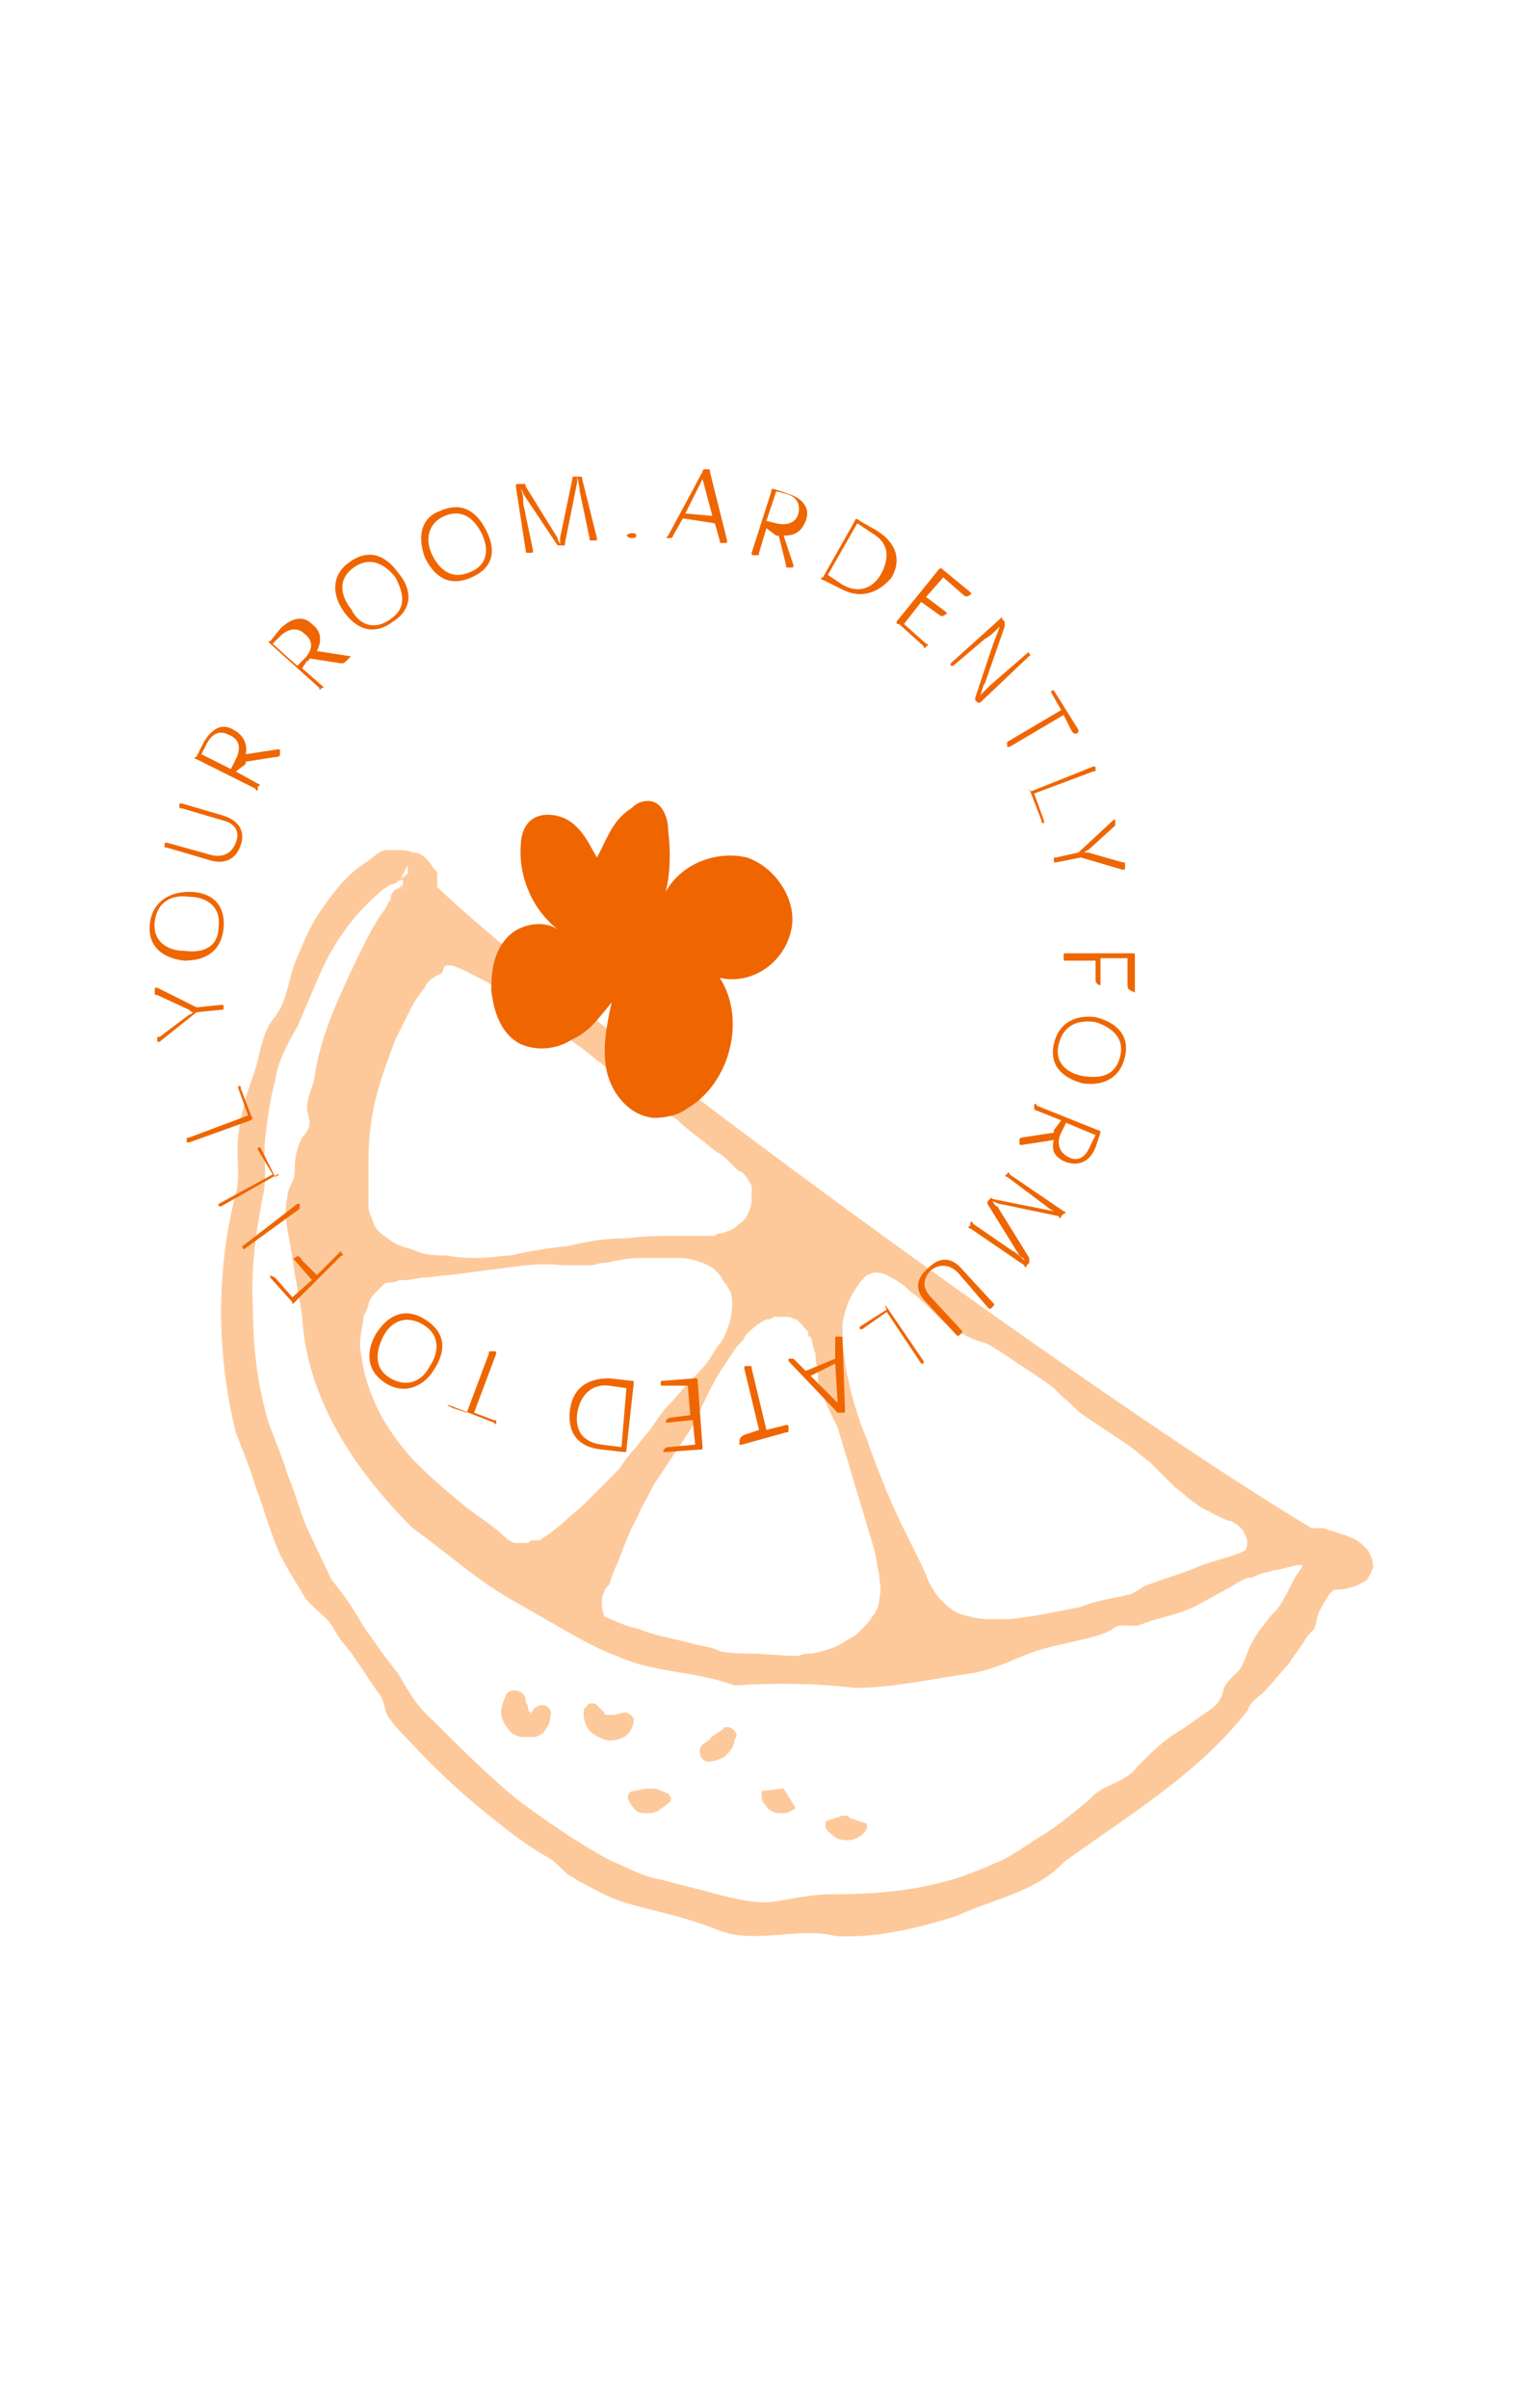 <?xml version="1.0" encoding="utf-8"?>
<!-- Generator: Adobe Illustrator 25.4.6, SVG Export Plug-In . SVG Version: 6.00 Build 0)  -->
<svg version="1.1" id="Layer_1" xmlns="http://www.w3.org/2000/svg" xmlns:xlink="http://www.w3.org/1999/xlink" x="0px" y="0px"
	 viewBox="0 0 62 98" style="enable-background:new 0 0 62 98;" xml:space="preserve">
<style type="text/css">
	.st0{fill:#FDC99A;}
	.st1{fill:#EF6600;}
	.st2{fill:#EBF6F7;}
	.st3{fill:#E6E6E6;}
	.st4{fill:#889B9A;}
	.st5{fill:#F1C5B8;}
	.st6{fill:#6DABF8;}
	.st7{fill:#FF8D6B;}
	.st8{fill:#BC2586;}
	.st9{fill:#ECEFC6;}
	.st10{fill:none;stroke:#FFDACC;stroke-miterlimit:10;}
	.st11{fill:#F8AEBD;}
	.st12{fill:#EE597F;}
	.st13{fill:none;stroke:#FFDACC;stroke-width:1.852;stroke-miterlimit:10;}
	.st14{fill:#D15CC2;}
	.st15{fill:#ECCFE7;}
</style>
<g>
	<g>
		<path class="st0" d="M55.6,63c-0.4-0.4-0.6-0.4-0.8-0.5l-0.6-0.2c-0.1,0-0.2-0.1-0.4-0.1c-0.1,0-0.2,0-0.3,0c0,0-0.1,0-0.1,0
			c-8.4-5-30.2-20.9-35.6-26.1c0-0.2,0-0.3,0-0.5l0,0c0-0.1,0-0.1-0.1-0.2c-0.2-0.3-0.3-0.4-0.4-0.5c-0.1-0.1-0.3-0.2-0.5-0.2
			c-0.2-0.1-0.4-0.1-0.6-0.1l-0.2,0l-0.1,0l-0.1,0c0,0,0,0-0.1,0l0,0c-0.1,0-0.3,0.1-0.4,0.2l-0.4,0.3c-0.8,0.5-1.3,1.2-1.8,1.9
			c-0.5,0.7-0.8,1.5-1.1,2.2c-0.3,0.8-0.3,1.6-0.9,2.3c-0.5,0.7-0.5,1.5-0.8,2.3c-0.3,0.8-0.5,1.6-0.6,2.4c-0.1,0.8,0.1,1.6-0.1,2.4
			C9.2,50.1,9,51.8,9,53.4C9,55,9.2,56.7,9.6,58.3c0.3,0.8,0.6,1.5,0.8,2.2c0.3,0.8,0.5,1.5,0.8,2.3c0.3,0.8,0.8,1.5,1.2,2.2
			c0.2,0.3,0.6,0.6,0.9,0.9c0.3,0.3,0.4,0.7,0.7,1c0.5,0.6,0.9,1.3,1.4,2c0.3,0.3,0.2,0.8,0.5,1.1c0.2,0.3,0.5,0.6,0.8,0.9
			c1.1,1.2,2.3,2.3,3.6,3.3c0.6,0.5,1.3,1,2,1.4c0.4,0.2,0.6,0.6,1,0.8c0.3,0.2,0.7,0.4,1.1,0.6c0.7,0.4,1.6,0.6,2.4,0.8
			c0.8,0.2,1.5,0.4,2.3,0.7c1.5,0.7,3.4-0.1,4.9,0.3c1.6,0.1,3.3-0.3,4.9-0.8c1.5-0.7,3.3-1,4.4-2.2c2.6-1.9,5.5-3.6,7.5-6.2
			c0.1-0.4,0.6-0.6,0.8-0.9c0.3-0.3,0.5-0.6,0.8-0.9l0.7-1c0.1-0.2,0.2-0.3,0.4-0.5c0.1-0.2,0.1-0.5,0.2-0.7
			c0.2-0.4,0.4-0.7,0.5-0.8c0.1-0.1,0.1-0.1,0.2-0.1c0.1,0,0.4,0,0.6-0.1c0.1,0,0.3-0.1,0.5-0.2c0,0,0.2-0.1,0.2-0.2
			c0.1-0.1,0.1-0.2,0.2-0.4C55.9,63.4,55.7,63.1,55.6,63z M16.4,36.3L16.4,36.3C16.4,36.3,16.4,36.3,16.4,36.3
			C16.4,36.3,16.4,36.3,16.4,36.3z M16.4,36.3L16.4,36.3L16.4,36.3L16.4,36.3C16.4,36.3,16.4,36.3,16.4,36.3z M16.4,36.3L16.4,36.3
			C16.4,36.3,16.4,36.3,16.4,36.3C16.4,36.3,16.4,36.3,16.4,36.3z M16.4,36.3L16.4,36.3C16.4,36.3,16.4,36.3,16.4,36.3L16.4,36.3
			L16.4,36.3z M16.4,36.3C16.4,36.3,16.4,36.4,16.4,36.3L16.4,36.3L16.4,36.3c0-0.1-0.1-0.2,0-0.1L16.4,36.3z M16.3,36.3L16.3,36.3
			C16.4,36.3,16.3,36.3,16.3,36.3L16.3,36.3C16.4,36.4,16.4,36.4,16.3,36.3L16.3,36.3L16.3,36.3L16.3,36.3z M23.8,61.2
			c-0.3,0.3-0.6,0.5-0.9,0.8l-0.5,0.4c-0.1,0.1-0.2,0.1-0.3,0.2c0,0-0.1,0.1-0.2,0.1l-0.1,0l-0.1,0c-0.1,0-0.1,0-0.2,0.1
			c0,0,0,0-0.1,0c-0.1,0-0.1,0-0.2,0c-0.1,0-0.1,0-0.2,0c-0.1,0-0.3-0.1-0.4-0.2c-0.5-0.5-1.2-0.9-1.8-1.4c-0.6-0.5-1.2-1-1.8-1.6
			c-0.6-0.6-1.1-1.3-1.5-2c-0.4-0.8-0.7-1.6-0.8-2.5c-0.1-0.4,0-0.9,0.1-1.4c0-0.1,0-0.2,0.1-0.3c0-0.1,0.1-0.2,0.1-0.3
			c0-0.1,0.1-0.3,0.3-0.5c0.1-0.1,0.2-0.2,0.3-0.3c0.1-0.1,0.2-0.1,0.3-0.1c0.2,0,0.3-0.1,0.4-0.1l0.3,0l0.6-0.1
			c0.4,0,0.8-0.1,1.1-0.1c0.8-0.1,1.5-0.2,2.3-0.3c0.8-0.1,1.5-0.2,2.3-0.1c0.4,0,0.8,0,1.1,0c0.2,0,0.4-0.1,0.6-0.1
			c0.2,0,0.4-0.1,0.6-0.1c0.4-0.1,0.8-0.1,1.1-0.1l0.3,0c0.1,0,0.2,0,0.3,0c0.2,0,0.4,0,0.6,0c0.2,0,0.5,0,0.8,0.1
			c0.3,0.1,0.7,0.2,1,0.6c0.1,0.1,0.1,0.2,0.2,0.3c0.1,0.1,0.1,0.2,0.2,0.3c0.1,0.2,0.1,0.4,0.1,0.6c0,0.4-0.1,0.8-0.2,1
			c-0.1,0.3-0.2,0.5-0.4,0.7c-0.1,0.2-0.2,0.3-0.3,0.5c-0.2,0.3-0.5,0.6-0.8,0.9c-0.3,0.3-0.5,0.6-0.8,0.9c-0.3,0.3-0.5,0.6-0.7,0.9
			c-0.2,0.3-0.5,0.6-0.7,0.9c-0.3,0.3-0.5,0.6-0.7,0.9C24.9,60.1,24.3,60.7,23.8,61.2z M34.3,54c0-0.3,0.1-0.6,0.2-0.9
			c0.1-0.3,0.3-0.6,0.5-0.9l0.1-0.1c0.2-0.3,0.6-0.4,1-0.2c0.4,0.2,0.7,0.4,1,0.7c0.3,0.2,0.6,0.5,0.9,0.8c0.3,0.3,0.5,0.5,0.8,0.7
			c0.1,0.1,0.2,0.2,0.4,0.2c0.1,0,0.1,0.1,0.2,0.1l0.2,0.1l0.3,0.1l0.3,0.1c0.2,0.1,0.3,0.2,0.5,0.3c0.3,0.2,0.6,0.4,0.9,0.6
			c0.3,0.2,0.6,0.4,0.9,0.6l0.4,0.3l0.4,0.4c0.3,0.2,0.5,0.5,0.8,0.7c0.3,0.2,0.6,0.4,0.9,0.6c0.3,0.2,0.6,0.4,0.9,0.6
			c0.3,0.2,0.6,0.5,0.9,0.7l0.2,0.2l0.1,0.1l0.1,0.1l0.2,0.2c0.1,0.1,0.2,0.2,0.3,0.3c0.2,0.2,0.5,0.4,0.7,0.6
			c0.3,0.2,0.5,0.4,0.8,0.5c0.3,0.2,0.6,0.3,0.8,0.4l0.1,0c0.2,0.1,0.5,0.3,0.6,0.6c0.1,0.2,0.1,0.4,0,0.6c-0.6,0.3-1.3,0.4-2,0.7
			c-0.7,0.3-1.5,0.5-2.2,0.8c-0.1,0.1-0.3,0.2-0.5,0.3c-0.2,0-0.3,0.1-0.5,0.1c-0.5,0.1-1,0.2-1.5,0.4c-1,0.2-1.9,0.4-2.9,0.5
			l-0.4,0c-0.2,0-0.3,0-0.5,0c-0.4,0-0.7-0.1-1.1-0.2c-0.7-0.3-1.2-1-1.4-1.6c-0.4-0.9-0.9-1.8-1.3-2.7c-0.4-0.9-0.8-1.9-1.1-2.8
			c-0.4-0.9-0.7-2-0.9-3.1c0-0.3-0.1-0.6-0.1-0.8C34.3,54.6,34.3,54.3,34.3,54z M31.5,53.6c0.1,0,0.1,0,0.2,0l0.1,0l0,0
			c0,0,0.1,0,0.1,0c0.1,0,0.1,0,0.2,0c0.1,0,0.2,0.1,0.3,0.1c0,0,0.1,0,0.1,0.1c0,0,0.1,0,0.1,0.1c0.1,0,0.1,0.1,0.1,0.1
			c0,0,0.1,0.1,0.1,0.1l0.1,0.1l0,0.1c0,0.1,0,0.1,0.1,0.1c0.1,0.3,0.1,0.5,0.2,0.7c0,0.2,0,0.4,0.1,0.6l0,0.3l0,0.1l0,0.1l0,0
			c0.2,0.7,0.5,1.3,0.8,1.9c0.2,0.7,0.4,1.3,0.6,2c0.2,0.7,0.4,1.3,0.6,2l0.3,1l0.1,0.5c0,0.2,0.1,0.4,0.1,0.6c0,0.2,0.1,0.5,0,0.8
			c0,0.3-0.1,0.6-0.3,0.8c-0.1,0.2-0.3,0.4-0.5,0.6c-0.2,0.2-0.4,0.3-0.6,0.4c-0.4,0.3-0.9,0.4-1.3,0.5c-0.2,0-0.4,0-0.6,0.1
			c-0.7,0-1.4-0.1-2-0.1c-0.4,0-0.8,0-1.2-0.1c-0.4-0.2-0.8-0.2-1.1-0.3c-0.7-0.2-1.5-0.3-2.2-0.6c-0.5-0.1-0.9-0.3-1.4-0.5
			c0-0.1-0.1-0.3-0.1-0.4c0-0.3,0-0.5,0.1-0.6c0-0.1,0-0.1,0.1-0.2l0.1-0.1l0.1-0.3c0.1-0.3,0.3-0.7,0.4-1c0.1-0.3,0.3-0.7,0.4-1
			c0.2-0.3,0.3-0.6,0.5-1c0.2-0.3,0.3-0.6,0.5-0.9c0.2-0.3,0.4-0.6,0.6-0.9c0.2-0.3,0.4-0.6,0.6-0.9c0.2-0.3,0.4-0.6,0.5-0.9
			c0.3-0.6,0.6-1.3,1-1.9c0.2-0.3,0.4-0.6,0.6-0.9l0.2-0.2c0.1-0.1,0.1-0.2,0.2-0.3c0.2-0.2,0.4-0.4,0.8-0.6
			C31.3,53.7,31.4,53.7,31.5,53.6z M18.4,39.3c0.1,0,0.2,0.1,0.3,0.1l0.2,0.1c0.2,0.1,0.4,0.2,0.6,0.3c0.4,0.2,0.7,0.4,1.1,0.7
			l1,0.7c0.3,0.2,0.6,0.4,1,0.7l1,0.7c0.3,0.2,0.6,0.5,0.9,0.7c0.6,0.5,1.2,1.1,1.8,1.5c0.1,0.1,0.3,0.2,0.4,0.3
			c0.2,0.1,0.4,0.2,0.6,0.3c0.1,0.1,0.2,0.1,0.3,0.2l0.2,0.2l0.5,0.4c0.3,0.2,0.6,0.5,0.9,0.7c0.2,0.1,0.3,0.2,0.5,0.4l0.2,0.2
			l0.1,0.1c0,0,0.1,0.1,0.2,0.1c0.1,0.1,0.2,0.2,0.3,0.4c0.1,0.1,0.1,0.2,0.1,0.3c0,0.1,0,0.2,0,0.4c0,0.3-0.1,0.5-0.2,0.7
			c-0.1,0.2-0.3,0.3-0.4,0.4c-0.2,0.2-0.4,0.2-0.6,0.3c-0.1,0-0.2,0-0.3,0.1c0,0-0.1,0-0.1,0l-0.1,0c-0.4,0-0.8,0-1.1,0
			c-0.8,0-1.5,0-2.3,0.1c-0.8,0-1.5,0.1-2.3,0.3c-0.8,0.1-1.6,0.2-2.4,0.4c-0.4,0-0.8,0.1-1.3,0.1c-0.4,0-0.8,0-1.3-0.1
			c-0.4,0-0.9,0-1.3-0.2c-0.2-0.1-0.4-0.1-0.6-0.2c-0.1,0-0.2-0.1-0.4-0.2c-0.1-0.1-0.3-0.2-0.5-0.4c-0.2-0.2-0.2-0.4-0.3-0.6
			c-0.1-0.2-0.1-0.3-0.1-0.5c0-0.2,0-0.4,0-0.6l0-0.6l0-0.6c0-0.8,0.1-1.7,0.3-2.5c0.2-0.8,0.5-1.6,0.8-2.4l0.3-0.6l0.3-0.6
			c0.1-0.2,0.2-0.4,0.3-0.5l0.2-0.3c0,0,0.1-0.1,0.1-0.1c0-0.1,0.1-0.2,0.2-0.3c0.1-0.1,0.3-0.2,0.5-0.3
			C18.1,39.2,18.2,39.3,18.4,39.3z M16.6,35.2L16.6,35.2L16.6,35.2c0,0.1,0,0.2,0,0.3c0,0.1,0,0.1-0.1,0.1c0,0,0,0.1-0.1,0.1l0,0
			c0,0,0,0,0,0c0,0,0,0-0.1,0.1L16.6,35.2z M15.9,34.6L15.9,34.6L15.9,34.6c0.1,0,0.1,0,0.1,0L15.9,34.6L15.9,34.6z M53,63.8
			c-0.4,0.5-0.5,0.9-0.7,1.2c-0.2,0.4-0.3,0.5-0.6,0.8c-0.2,0.3-0.5,0.6-0.7,1c-0.2,0.3-0.3,0.8-0.5,1.1c-0.2,0.3-0.6,0.5-0.7,0.9
			c-0.1,0.5-0.4,0.7-0.7,0.9l-1,0.7c-0.7,0.4-1.2,0.9-1.8,1.5c-0.5,0.7-1.4,0.7-1.9,1.3c-0.6,0.5-1.2,1-1.8,1.4
			c-0.7,0.4-1.3,0.9-2,1.2c-0.7,0.3-1.4,0.6-2.2,0.8c-1.5,0.4-3,0.5-4.6,0.5c-0.8,0-1.6,0.2-2.3,0.3c-0.7,0.1-1.5-0.1-2.3-0.3
			c-0.7-0.2-1.6-0.4-2.3-0.6c-0.7-0.1-1.4-0.5-2.1-0.8c-1.3-0.7-2.6-1.6-3.8-2.5c-1.2-1-2.3-2.1-3.4-3.2c-0.6-0.5-1-1.2-1.4-1.9
			c-0.5-0.6-0.9-1.2-1.4-1.9c-0.4-0.7-0.8-1.3-1.3-1.9l-1-2.1c-0.3-0.7-0.5-1.5-0.8-2.2c-0.2-0.7-0.6-1.6-0.8-2.2
			c-0.4-1.4-0.6-2.9-0.6-4.5c-0.1-1.5,0.1-3.1,0.4-4.6c0.2-0.8,0-1.6,0.1-2.4c0.1-0.8,0.2-1.6,0.4-2.3c0.1-0.8,0.5-1.5,0.9-2.2
			c0.3-0.7,0.6-1.4,0.9-2.1c0.6-1.4,1.5-2.6,2.6-3.5l0.3-0.2C16,36,16,36,16.2,35.9l-0.1,0l0.3-0.1c0,0,0,0,0,0l-0.1,0l-0.1,0l0,0
			l0.1,0c0,0,0,0,0,0c0,0,0.1,0,0.1,0c0,0.1,0,0.2,0,0.3l0,0l0,0c0,0,0,0,0,0s0,0,0,0l0,0.1c0,0,0,0,0,0c0,0,0-0.1,0-0.1
			c0,0,0,0-0.1,0c0,0,0,0,0,0c0,0,0,0.1,0,0.1l0,0l0-0.1c0,0,0,0,0-0.1c0,0,0,0,0,0l0.1,0.1c0,0,0,0,0,0c0,0,0-0.1,0-0.1l0,0
			l-0.1,0.1c0,0,0,0,0,0l0,0c0,0,0,0,0,0c0,0-0.1,0.1-0.2,0.1c0,0,0,0,0,0c0,0,0,0,0,0c-0.1,0.1-0.2,0.2-0.2,0.4l0,0
			c0,0,0,0.1-0.1,0.1c0,0,0,0.1,0,0.1c0,0,0,0,0,0c0,0,0,0,0,0c0-0.1,0-0.1,0-0.2c0,0,0-0.1,0-0.1l0,0c0,0.1,0,0.2,0,0.3
			c-0.1,0.1-0.1,0.2-0.2,0.3c-0.5,0.7-0.8,1.4-1.2,2.2c-0.7,1.5-1.4,3-1.6,4.6c-0.1,0.4-0.3,0.8-0.3,1.2c0,0.2,0.1,0.4,0.1,0.6
			c0,0.2-0.1,0.4-0.3,0.6c-0.2,0.4-0.3,0.8-0.3,1.2c0,0.2,0,0.4-0.1,0.6c-0.1,0.2-0.2,0.4-0.2,0.6c-0.2,0.8,0.1,1.7,0.2,2.5
			c0.1,0.8,0.3,1.6,0.4,2.4c0.2,3.4,2.2,6.3,4.5,8.6c1.4,1,2.6,2.1,4,2.9l2.1,1.2c0.7,0.4,1.4,0.8,2.2,1.1c1.5,0.7,3.2,0.6,4.8,1.2
			c1.6-0.1,3.2-0.1,4.9,0.1c1.6,0,3.3-0.4,4.8-0.6c1-0.2,1.5-0.5,2.3-0.8c0.8-0.3,1.5-0.4,2.3-0.6c0.4-0.1,0.8-0.2,1.1-0.4
			c0.3-0.3,0.8,0,1.2-0.2c0.8-0.3,1.6-0.4,2.3-0.8l1.1-0.6c0.4-0.2,0.7-0.5,1.1-0.5c0.2-0.1,0.4-0.2,0.6-0.2l0.3-0.1
			c0.1,0-0.1,0,0.1,0l0.8-0.2C53.1,63.7,53,63.7,53,63.8z"/>
		<path class="st0" d="M16.2,35.9L16.2,35.9L16.2,35.9C16.2,35.9,16.2,35.9,16.2,35.9z"/>
		<path class="st0" d="M16.2,36.2L16.2,36.2L16.2,36.2L16.2,36.2L16.2,36.2L16.2,36.2C16.2,36.3,16.3,36.3,16.2,36.2L16.2,36.2
			L16.2,36.2z"/>
		<path class="st0" d="M16.1,36.4C16.1,36.4,16.1,36.4,16.1,36.4C16.1,36.4,16.1,36.4,16.1,36.4L16.1,36.4
			C16.1,36.4,16,36.3,16.1,36.4z"/>
		<path class="st0" d="M16.4,36.2L16.4,36.2L16.4,36.2C16.3,36.2,16.4,36.2,16.4,36.2z"/>
		<path class="st0" d="M22.1,69.4c-0.2,0-0.4,0.1-0.5,0.4c0,0,0-0.1,0-0.1c0,0,0,0,0,0c0,0,0,0,0,0c0,0,0,0-0.1-0.1
			c0-0.1,0-0.2-0.1-0.3l0-0.1c0-0.2-0.2-0.4-0.5-0.4c-0.1,0-0.3,0.1-0.3,0.2c-0.1,0.2-0.2,0.5-0.2,0.7c0,0.3,0.2,0.6,0.4,0.8
			c0.1,0.1,0.3,0.2,0.5,0.2c0.2,0,0.3,0,0.5,0c0.2-0.1,0.3-0.1,0.4-0.3c0.1-0.1,0.2-0.3,0.2-0.5C22.5,69.6,22.3,69.4,22.1,69.4z"/>
		<path class="st0" d="M25.5,69.7c0,0-0.1,0-0.1,0L25,69.8c-0.1,0-0.1,0-0.1,0c0,0-0.1,0-0.1,0c0,0,0,0-0.1,0c0,0-0.1,0-0.1-0.1
			l-0.3-0.3c-0.1-0.1-0.3-0.1-0.4,0c0,0,0,0.1-0.1,0.1c-0.1,0.3,0,0.6,0.1,0.8c0.1,0.2,0.4,0.4,0.7,0.5c0.3,0.1,0.6,0,0.8-0.1
			c0.2-0.1,0.4-0.4,0.4-0.7C25.8,69.9,25.7,69.8,25.5,69.7z"/>
		<path class="st0" d="M27.2,73l-0.5-0.2c0,0-0.1,0-0.1,0c0,0,0,0-0.1,0c0,0,0,0-0.1,0c0,0,0,0-0.1,0l-0.5,0.1
			c-0.2,0-0.3,0.2-0.2,0.4c0,0,0,0,0,0c0.1,0.2,0.2,0.3,0.3,0.4c0.1,0.1,0.3,0.1,0.4,0.1c0.2,0,0.3,0,0.5-0.1
			c0.1-0.1,0.3-0.2,0.4-0.3C27.4,73.3,27.3,73.1,27.2,73C27.2,73,27.2,73,27.2,73z"/>
		<path class="st0" d="M29.7,70.3c-0.1,0-0.2,0-0.2,0l-0.1,0.1c-0.1,0.1-0.2,0.1-0.3,0.2c-0.1,0.1-0.2,0.1-0.2,0.2L28.6,71
			c-0.2,0.2-0.1,0.5,0,0.6c0.1,0.1,0.2,0.1,0.2,0.1c0.3,0,0.5-0.1,0.7-0.2c0.2-0.2,0.4-0.4,0.4-0.7C30.1,70.6,29.9,70.4,29.7,70.3z"
			/>
		<path class="st0" d="M31.9,72.8C31.9,72.7,31.9,72.7,31.9,72.8C31.8,72.7,31.8,72.7,31.9,72.8c-0.1,0-0.1,0-0.1,0l-0.8,0.1
			c0,0,0,0,0,0c0,0.2,0,0.4,0.1,0.5c0.1,0.1,0.2,0.3,0.3,0.3c0.1,0.1,0.3,0.1,0.5,0.1c0.2,0,0.3-0.1,0.5-0.2c0,0,0,0,0,0L31.9,72.8
			C31.9,72.8,31.9,72.8,31.9,72.8z"/>
		<path class="st0" d="M34.6,74C34.6,74,34.6,73.9,34.6,74c-0.1-0.1-0.1-0.1-0.1-0.1c0,0,0,0-0.1,0c0,0,0,0-0.1,0l-0.6,0.2
			c-0.1,0-0.1,0.1-0.1,0.2c0,0.2,0.2,0.3,0.3,0.4c0.1,0.1,0.3,0.2,0.5,0.2c0.2,0,0.3,0,0.5-0.1c0.2-0.1,0.3-0.2,0.4-0.4
			c0-0.1,0-0.2-0.1-0.2L34.6,74z"/>
	</g>
	<ellipse class="st0" cx="26.4" cy="39" rx="1.4" ry="1.3"/>
	<path class="st1" d="M25.7,32.9c0.2-0.2,0.4-0.3,0.7-0.3c0.5,0,0.8,0.6,0.8,1.2c0.1,0.8,0.1,1.7-0.1,2.5c0.6-1.1,2-1.7,3.3-1.4
		c1.2,0.4,2.1,1.8,1.8,3c-0.3,1.3-1.6,2.2-2.9,1.9c1.1,1.7,0.4,4.3-1.3,5.3c-0.4,0.3-0.9,0.4-1.4,0.4c-1-0.1-1.7-1-1.9-1.9
		s0-1.9,0.2-2.8c-0.5,0.6-0.9,1.2-1.6,1.5c-0.6,0.4-1.4,0.5-2.1,0.2c-0.8-0.4-1.1-1.3-1.2-2.2c0-0.8,0.1-1.6,0.7-2.2
		c0.5-0.5,1.5-0.7,2.1-0.2c-1.1-0.8-1.7-2.2-1.6-3.5c0-0.3,0.1-0.7,0.3-0.9c0.4-0.5,1.3-0.4,1.8,0c0.5,0.4,0.7,0.9,1,1.4
		C24.7,34.2,24.9,33.4,25.7,32.9z"/>
	<g>
		<g>
			<path class="st1" d="M29.1,21.3l-1.3-0.2l-0.4,0.7c0,0.1-0.1,0.1-0.1,0.1l-0.1,0c-0.1,0-0.1,0,0-0.1l1.4-2.6
				c0-0.1,0.1-0.1,0.1-0.1l0.1,0c0.1,0,0.1,0,0.1,0.1l0.7,2.8c0,0.1,0,0.1-0.1,0.1l-0.1,0c-0.1,0-0.1,0-0.1-0.1L29.1,21.3z
				 M27.9,20.9l1.1,0.1l-0.4-1.5L27.9,20.9z"/>
			<path class="st1" d="M31.2,21.5l-0.3,1c0,0.1,0,0.1-0.1,0.1l-0.1,0c-0.1,0-0.1,0-0.1-0.1l0.8-2.5c0-0.1,0-0.1,0.1-0.1l0.6,0.2
				c0.6,0.2,0.9,0.6,0.7,1.1c-0.2,0.5-0.5,0.6-0.9,0.6l0.4,1.2c0,0.1,0,0.1-0.1,0.1l-0.1,0c-0.1,0-0.1,0-0.1-0.1l-0.3-1.2
				c0,0-0.1,0-0.1,0L31.2,21.5z M31.6,20l-0.4,1.2l0.4,0.1c0.4,0.1,0.8,0,0.9-0.4c0.1-0.4-0.1-0.7-0.5-0.8L31.6,20z"/>
			<path class="st1" d="M34.3,24l-0.8-0.4c-0.1,0-0.1-0.1,0-0.1l1.3-2.3c0-0.1,0.1-0.1,0.2,0l0.7,0.4c0.8,0.5,1,1.2,0.6,1.9
				C35.8,24.1,35.1,24.4,34.3,24z M34.9,21.3l-1.2,2.1l0.6,0.4c0.7,0.4,1.3,0.1,1.6-0.5c0.3-0.6,0.3-1.2-0.4-1.6L34.9,21.3z"/>
			<path class="st1" d="M36.5,25.3l1.7-2.1c0.1-0.1,0.1-0.1,0.2,0l1.1,0.9c0,0,0.1,0.1,0,0.1c-0.1,0.1-0.2,0.1-0.3,0l-0.8-0.7
				l-0.7,0.8l0.8,0.6c0,0,0.1,0.1,0,0.1c-0.1,0.1-0.2,0.1-0.3,0l-0.7-0.5l-0.7,0.9l0.9,0.8c0.1,0,0.1,0.1,0,0.1l0,0
				c0,0.1-0.1,0.1-0.1,0l-1-0.9C36.5,25.4,36.5,25.4,36.5,25.3z"/>
			<path class="st1" d="M39.9,28.6c-0.1,0-0.1,0-0.1,0l-0.1-0.1c0,0,0-0.1,0-0.1l0.7-2.1c0.1-0.3,0.2-0.5,0.3-0.8
				c-0.2,0.2-0.4,0.4-0.6,0.5l-1.3,1.1c-0.1,0-0.1,0-0.1,0l0,0c0-0.1,0-0.1,0-0.1l2-1.8c0.1-0.1,0.1-0.1,0.1,0l0.1,0.1
				c0,0,0,0.1,0,0.2l-0.8,2.3c-0.1,0.1-0.1,0.3-0.2,0.5c0.1-0.1,0.3-0.3,0.4-0.4l1.5-1.3c0.1-0.1,0.1,0,0.1,0l0,0
				c0.1,0.1,0,0.1,0,0.1L39.9,28.6z"/>
			<path class="st1" d="M43.6,29.7l-0.3-0.6l-2.2,1.3c-0.1,0-0.1,0-0.1,0l0-0.1c0-0.1,0-0.1,0-0.1l2.2-1.3l-0.4-0.7
				c0-0.1,0-0.1,0-0.1l0,0c0.1,0,0.1,0,0.1,0l1,1.6c0,0.1,0,0.1,0,0.1C43.8,29.9,43.7,29.9,43.6,29.7z"/>
			<path class="st1" d="M42,32.2l2.5-1c0.1,0,0.1,0,0.1,0.1l0,0c0,0.1,0,0.1-0.1,0.1l-2.4,0.9l0.4,1.1c0,0.1,0,0.1,0,0.1l0,0
				c-0.1,0-0.1,0-0.1-0.1l-0.5-1.3C41.9,32.2,41.9,32.2,42,32.2z"/>
			<path class="st1" d="M43.9,34.7L43.9,34.7l1.4-1.3c0.1-0.1,0.1,0,0.1,0l0,0.1c0,0.1,0,0.1,0,0.1l-1.1,1c-0.1,0-0.1,0.1-0.2,0.1
				c0.1,0,0.1,0,0.2,0l1.4,0.4c0.1,0,0.1,0,0.1,0.1l0,0.1c0,0.1,0,0.1-0.1,0.1L44,34.9l0,0l-1,0.2c-0.1,0-0.1,0-0.1-0.1l0,0
				c0-0.1,0-0.1,0.1-0.1L43.9,34.7z"/>
			<path class="st1" d="M45.9,40.1l0-1.1l-1.1,0l0,1c0,0.1,0,0.1,0,0.1c-0.1,0-0.2-0.1-0.2-0.2l0-0.8l-1.2,0c-0.1,0-0.1,0-0.1-0.1
				l0-0.1c0-0.1,0-0.1,0.1-0.1l2.7,0c0.1,0,0.1,0,0.1,0.1l0,1.4c0,0.1,0,0.1,0,0.1C46,40.3,45.9,40.3,45.9,40.1z"/>
			<path class="st1" d="M42.9,42.5c0.2-0.9,0.9-1.2,1.7-1.1c0.8,0.2,1.4,0.7,1.2,1.6c-0.2,0.9-0.9,1.2-1.7,1.1
				C43.3,43.9,42.7,43.4,42.9,42.5z M43.1,42.5c-0.2,0.8,0.4,1.2,1,1.3c0.7,0.1,1.3,0,1.5-0.8c0.2-0.8-0.4-1.2-1-1.4
				C43.9,41.5,43.3,41.7,43.1,42.5z"/>
			<path class="st1" d="M43.2,45.6l-1-0.4c-0.1,0-0.1-0.1-0.1-0.1l0-0.1c0-0.1,0.1-0.1,0.1,0l2.5,1c0.1,0,0.1,0.1,0.1,0.1l-0.2,0.6
				c-0.2,0.5-0.6,0.8-1.2,0.6c-0.5-0.2-0.6-0.5-0.5-0.9l-1.3,0.2c-0.1,0-0.1,0-0.1-0.1l0-0.1c0-0.1,0.1-0.1,0.1-0.1l1.3-0.2
				c0,0,0-0.1,0-0.1L43.2,45.6z M44.6,46.2l-1.2-0.5l-0.2,0.4c-0.2,0.4-0.1,0.8,0.3,1c0.4,0.2,0.7,0,0.9-0.5L44.6,46.2z"/>
			<path class="st1" d="M39.5,50c-0.1,0-0.1-0.1,0-0.1l0-0.1c0-0.1,0.1-0.1,0.1,0l1.6,1.1c0.2,0.1,0.4,0.3,0.5,0.4
				c0-0.1-0.1-0.1-0.2-0.2L40.2,49c0,0,0-0.1,0-0.1l0.1-0.1c0,0,0.1-0.1,0.1,0l2.5,0.5c0.1,0,0.2,0.1,0.2,0.1
				c-0.2-0.1-0.4-0.2-0.5-0.3L41,47.9c-0.1,0-0.1-0.1,0-0.1l0,0c0-0.1,0.1-0.1,0.1,0l2.2,1.5c0.1,0,0.1,0.1,0,0.1l-0.1,0.1
				c0,0.1-0.1,0.1-0.1,0L40.7,49c-0.1,0-0.2-0.1-0.3-0.1c0.1,0.1,0.1,0.2,0.2,0.2l1.3,2.1c0,0.1,0,0.1,0,0.2l-0.1,0.1
				c0,0.1-0.1,0.1-0.1,0L39.5,50z"/>
			<path class="st1" d="M39,51.8c-0.3-0.3-0.7-0.4-1.1-0.1c-0.4,0.4-0.3,0.8,0,1.1l1.2,1.3c0.1,0.1,0.1,0.1,0,0.2l0,0
				c-0.1,0.1-0.1,0.1-0.2,0L37.7,53c-0.4-0.4-0.5-0.9,0.1-1.4c0.5-0.5,1-0.4,1.4,0.1l1.2,1.3c0.1,0.1,0.1,0.1,0,0.2l0,0
				c-0.1,0.1-0.1,0.1-0.2,0L39,51.8z"/>
			<path class="st1" d="M36.1,53.2l1.5,2.2c0,0.1,0,0.1,0,0.1l0,0c-0.1,0-0.1,0-0.1,0l-1.4-2.1l-1,0.7c-0.1,0-0.1,0-0.1,0l0,0
				c0-0.1,0-0.1,0-0.1l1.1-0.7C36,53.1,36,53.1,36.1,53.2z"/>
			<path class="st1" d="M32.8,55.8l1.2-0.5l0-0.8c0-0.1,0-0.1,0.1-0.1l0.1,0c0.1,0,0.1,0,0.1,0.1l0.1,2.9c0,0.1,0,0.1-0.1,0.1
				l-0.1,0c-0.1,0-0.1,0-0.1,0l-2-2.1c0,0,0-0.1,0-0.1l0.1,0c0.1,0,0.1,0,0.1,0L32.8,55.8z M34,55.5L33,56l1.1,1.1L34,55.5z"/>
			<path class="st1" d="M30.3,58.4l0.6-0.2l-0.6-2.5c0-0.1,0-0.1,0.1-0.1l0.1,0c0.1,0,0.1,0,0.1,0.1l0.6,2.5L32,58
				c0.1,0,0.1,0,0.1,0.1l0,0.1c0,0.1,0,0.1-0.1,0.1l-1.8,0.5c-0.1,0-0.1,0-0.1,0C30.1,58.6,30.1,58.5,30.3,58.4z"/>
			<path class="st1" d="M28.4,56.2l0.2,2.7c0,0.1,0,0.1-0.1,0.1l-1.4,0.1c-0.1,0-0.1,0-0.1,0c0-0.1,0.1-0.2,0.2-0.2l1.1-0.1l-0.1-1
				l-1,0.1c-0.1,0-0.1,0-0.1,0c0-0.1,0.1-0.2,0.2-0.2l0.8-0.1l-0.1-1.2L27,56.4c-0.1,0-0.1,0-0.1-0.1l0,0c0-0.1,0-0.1,0.1-0.1
				l1.3-0.1C28.4,56.1,28.4,56.1,28.4,56.2z"/>
			<path class="st1" d="M24.8,56.1l0.9,0.1c0.1,0,0.1,0,0.1,0.1L25.5,59c0,0.1,0,0.1-0.1,0.1L24.5,59c-1-0.1-1.4-0.7-1.3-1.6
				C23.3,56.6,23.8,56.1,24.8,56.1z M25.3,58.9l0.2-2.4l-0.7-0.1c-0.8-0.1-1.2,0.5-1.3,1.1c-0.1,0.7,0.2,1.2,1,1.3L25.3,58.9z"/>
			<path class="st1" d="M18.4,57.3l0.6,0.2l0.9-2.4c0-0.1,0-0.1,0.1-0.1l0.1,0c0.1,0,0.1,0,0.1,0.1l-0.9,2.4l0.8,0.3
				c0.1,0,0.1,0,0.1,0.1l0,0c0,0.1,0,0.1-0.1,0l-1.8-0.7c-0.1,0-0.1,0-0.1-0.1C18.2,57.3,18.3,57.2,18.4,57.3z"/>
			<path class="st1" d="M17.3,53.7c0.8,0.5,0.9,1.2,0.4,2c-0.4,0.7-1.2,1.1-2,0.6c-0.8-0.5-0.8-1.3-0.4-2
				C15.8,53.5,16.5,53.2,17.3,53.7z M17.2,53.9c-0.7-0.4-1.3-0.1-1.6,0.5c-0.3,0.6-0.4,1.3,0.3,1.7c0.7,0.4,1.3,0.1,1.6-0.5
				C17.9,55,17.9,54.3,17.2,53.9z"/>
			<path class="st1" d="M11.2,52l0.7,0.8l0.8-0.7L12,51.3c0,0-0.1-0.1,0-0.1c0.1-0.1,0.2-0.1,0.3,0.1l0.6,0.6l0.9-0.9
				c0.1-0.1,0.1-0.1,0.1,0l0,0c0.1,0.1,0.1,0.1,0,0.1L12,53c-0.1,0.1-0.1,0.1-0.1,0l-0.9-1c0,0,0-0.1,0-0.1
				C10.9,51.9,11,51.9,11.2,52z"/>
			<path class="st1" d="M12.1,49c0.1,0,0.1,0,0.1,0l0,0.1c0,0.1,0,0.1,0,0.1l-2.2,1.6c-0.1,0.1-0.1,0-0.1,0l0,0
				c-0.1-0.1,0-0.1,0-0.1L12.1,49z"/>
			<path class="st1" d="M11.3,47.8L9,49.1c-0.1,0-0.1,0-0.1,0l0,0c0-0.1,0-0.1,0-0.1l2.2-1.2l-0.6-1c0-0.1,0-0.1,0-0.1l0,0
				c0.1,0,0.1,0,0.1,0l0.6,1.2C11.4,47.8,11.4,47.8,11.3,47.8z"/>
			<path class="st1" d="M10.2,45.6l-2.5,0.9c-0.1,0-0.1,0-0.1-0.1l0,0c0-0.1,0-0.1,0.1-0.1l2.4-0.9l-0.4-1.1c0-0.1,0-0.1,0-0.1l0,0
				c0.1,0,0.1,0,0.1,0.1l0.5,1.3C10.3,45.5,10.3,45.5,10.2,45.6z"/>
			<path class="st1" d="M8,41.2L8,41.2l-1.5,1.2c-0.1,0-0.1,0-0.1,0l0-0.1c0-0.1,0-0.1,0.1-0.1l1.2-0.9c0.1,0,0.1-0.1,0.2-0.1
				c-0.1,0-0.1,0-0.2-0.1l-1.3-0.6c-0.1,0-0.1,0-0.1-0.1l0-0.1c0-0.1,0-0.1,0.1-0.1L8,41l0,0l1-0.1c0.1,0,0.1,0,0.1,0.1l0,0
				c0,0.1,0,0.1-0.1,0.1L8,41.2z"/>
			<path class="st1" d="M9.1,37.8c-0.1,0.9-0.7,1.3-1.6,1.3c-0.9-0.1-1.5-0.6-1.4-1.5c0.1-0.9,0.8-1.3,1.6-1.3
				C8.6,36.3,9.2,36.8,9.1,37.8z M8.9,37.7c0.1-0.8-0.5-1.2-1.2-1.2c-0.7-0.1-1.3,0.2-1.4,1c-0.1,0.8,0.5,1.2,1.2,1.2
				C8.2,38.8,8.9,38.6,8.9,37.7z"/>
			<path class="st1" d="M8.6,34.8c0.4,0.1,0.8,0,1-0.5c0.2-0.5-0.1-0.8-0.5-0.9l-1.7-0.5c-0.1,0-0.1,0-0.1-0.1l0,0
				c0-0.1,0-0.1,0.1-0.1l1.7,0.5c0.6,0.2,0.9,0.6,0.7,1.2C9.6,35,9.1,35.2,8.5,35l-1.7-0.5c-0.1,0-0.1,0-0.1-0.1l0,0
				c0-0.1,0-0.1,0.1-0.1L8.6,34.8z"/>
			<path class="st1" d="M9.6,31.4l0.9,0.5c0.1,0,0.1,0.1,0,0.1l0,0.1c0,0.1-0.1,0.1-0.1,0L8,30.9c-0.1,0-0.1-0.1,0-0.1l0.3-0.6
				c0.3-0.5,0.7-0.8,1.2-0.5c0.4,0.2,0.6,0.6,0.5,1l1.3-0.2c0.1,0,0.1,0,0.1,0.1l0,0.1c0,0.1-0.1,0.1-0.1,0.1l-1.3,0.2
				c0,0,0,0.1,0,0.1L9.6,31.4z M8.2,30.7l1.2,0.6l0.2-0.4c0.2-0.4,0.2-0.8-0.3-1c-0.4-0.2-0.7,0-0.9,0.4L8.2,30.7z"/>
			<path class="st1" d="M12.3,27.2l0.8,0.7c0.1,0.1,0.1,0.1,0,0.1l0,0c-0.1,0.1-0.1,0.1-0.1,0l-2-1.8c-0.1-0.1-0.1-0.1,0-0.1
				l0.4-0.5c0.4-0.4,0.9-0.6,1.3-0.2c0.4,0.3,0.4,0.7,0.2,1.1l1.3,0.2c0.1,0,0.1,0,0,0.1l0,0C14,27,14,27,13.9,27l-1.3-0.2
				c0,0,0,0.1-0.1,0.1L12.3,27.2z M11.1,26.2l1,0.9l0.3-0.3c0.3-0.3,0.4-0.7,0-1c-0.3-0.3-0.7-0.2-1,0.1L11.1,26.2z"/>
			<path class="st1" d="M16,25.3c-0.8,0.6-1.5,0.3-2-0.4c-0.5-0.7-0.5-1.5,0.2-2c0.8-0.6,1.5-0.3,2,0.4C16.8,24,16.8,24.8,16,25.3z
				 M15.9,25.2c0.7-0.5,0.5-1.1,0.2-1.7c-0.4-0.5-1-0.9-1.7-0.4c-0.7,0.5-0.5,1.2-0.1,1.7C14.6,25.4,15.2,25.7,15.9,25.2z"/>
			<path class="st1" d="M19.2,23.5c-0.9,0.4-1.5,0-1.9-0.8c-0.3-0.8-0.2-1.6,0.6-1.9c0.9-0.4,1.5,0,1.9,0.8
				C20.2,22.4,20.1,23.1,19.2,23.5z M19.1,23.3c0.8-0.3,0.8-1,0.5-1.6c-0.3-0.6-0.8-1-1.5-0.7c-0.7,0.3-0.8,1-0.5,1.6
				C17.9,23.2,18.4,23.6,19.1,23.3z"/>
			<path class="st1" d="M24.3,21.9c0,0.1,0,0.1-0.1,0.1l-0.1,0c-0.1,0-0.1,0-0.1-0.1l-0.4-1.9c0-0.2-0.1-0.5-0.1-0.7
				c0,0.1,0,0.2,0,0.3l-0.5,2.5c0,0.1,0,0.1-0.1,0.1l-0.1,0c0,0-0.1,0-0.1,0l-1.4-2.1c0-0.1-0.1-0.2-0.1-0.2
				c0.1,0.2,0.1,0.4,0.1,0.6l0.4,1.9c0,0.1,0,0.1-0.1,0.1l-0.1,0c-0.1,0-0.1,0-0.1-0.1L21,19.8c0-0.1,0-0.1,0.1-0.1l0.2,0
				c0.1,0,0.1,0,0.1,0.1l1.3,2.1c0,0.1,0.1,0.2,0.1,0.3c0-0.1,0-0.2,0-0.3l0.5-2.4c0-0.1,0-0.1,0.1-0.1l0.2,0c0.1,0,0.1,0,0.1,0.1
				L24.3,21.9z"/>
			<path class="st1" d="M25.7,21.7c0.1,0,0.2,0,0.2,0.1c0,0.1-0.1,0.1-0.2,0.1c-0.1,0-0.2-0.1-0.2-0.1
				C25.5,21.8,25.6,21.7,25.7,21.7z"/>
		</g>
	</g>
</g>
</svg>
